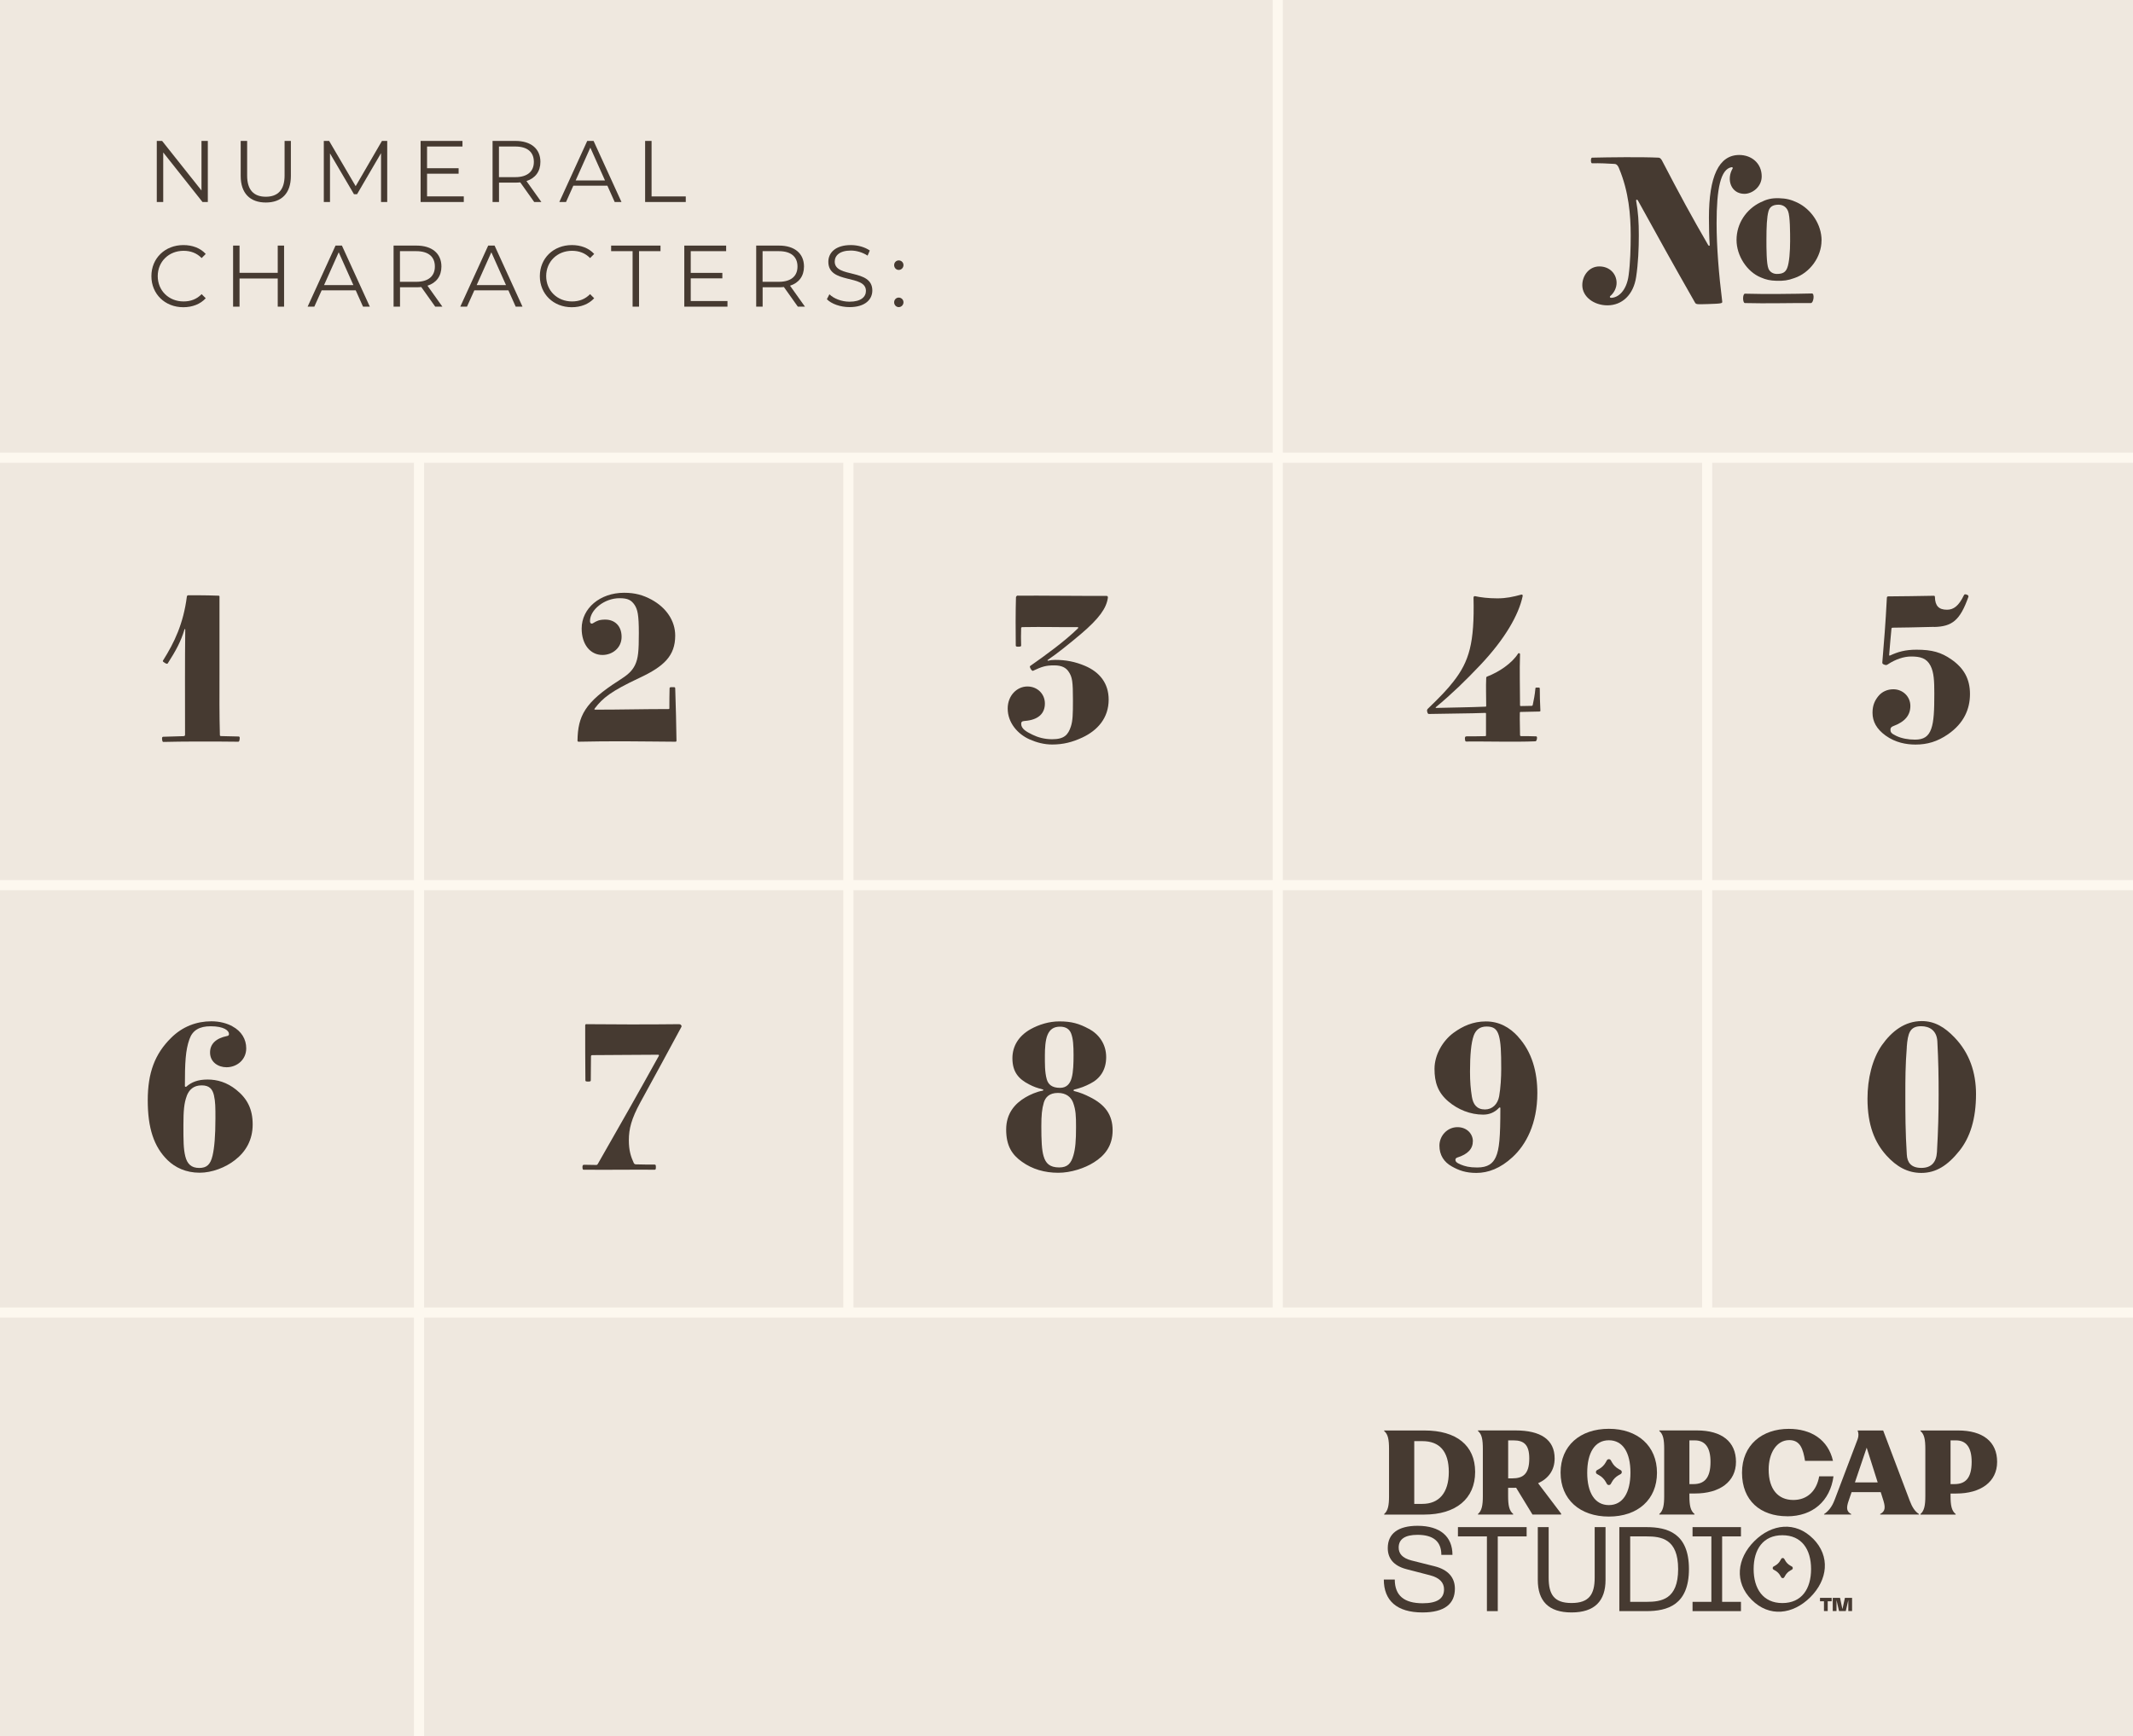 <?xml version="1.0" encoding="UTF-8"?><svg xmlns="http://www.w3.org/2000/svg" viewBox="0 0 420.4 342.28"><defs><style>.cls-1{fill:none;stroke:#fdf8ef;stroke-miterlimit:10;stroke-width:2px;}.cls-2{fill:#efe8df;}.cls-3{fill:#463a31;}</style></defs><g id="Background"><rect class="cls-2" width="420.4" height="342.28"/><path class="cls-3" d="M40.96,27.78v12.04h-1.05l-7.74-9.77v9.77h-1.27v-12.04h1.05l7.76,9.77v-9.77h1.25Z"/><path class="cls-3" d="M47.44,34.68v-6.9h1.27v6.84c0,2.85,1.34,4.16,3.68,4.16s3.7-1.31,3.7-4.16v-6.84h1.24v6.9c0,3.46-1.86,5.24-4.94,5.24s-4.95-1.79-4.95-5.24Z"/><path class="cls-3" d="M76.32,27.78v12.04h-1.22v-9.63l-4.73,8.1h-.6l-4.73-8.05v9.58h-1.22v-12.04h1.05l5.23,8.92,5.18-8.92h1.05Z"/><path class="cls-3" d="M91.41,38.72v1.1h-8.51v-12.04h8.25v1.1h-6.98v4.28h6.22v1.08h-6.22v4.47h7.24Z"/><path class="cls-3" d="M105.29,39.82l-2.75-3.87c-.31.03-.62.05-.96.05h-3.23v3.82h-1.27v-12.04h4.51c3.06,0,4.92,1.55,4.92,4.13,0,1.89-1,3.22-2.75,3.78l2.94,4.13h-1.39ZM105.22,31.91c0-1.93-1.27-3.03-3.68-3.03h-3.2v6.04h3.2c2.41,0,3.68-1.12,3.68-3.01Z"/><path class="cls-3" d="M119.71,36.6h-6.71l-1.44,3.22h-1.32l5.5-12.04h1.25l5.5,12.04h-1.34l-1.44-3.22ZM119.24,35.57l-2.89-6.47-2.89,6.47h5.78Z"/><path class="cls-3" d="M127.15,27.78h1.27v10.94h6.74v1.1h-8.01v-12.04Z"/><path class="cls-3" d="M29.84,54.43c0-3.52,2.68-6.12,6.31-6.12,1.75,0,3.34.58,4.4,1.75l-.81.81c-.98-1-2.18-1.43-3.56-1.43-2.91,0-5.09,2.13-5.09,4.99s2.18,4.99,5.09,4.99c1.38,0,2.58-.43,3.56-1.44l.81.81c-1.07,1.17-2.65,1.77-4.42,1.77-3.61,0-6.29-2.6-6.29-6.12Z"/><path class="cls-3" d="M55.99,48.41v12.04h-1.25v-5.55h-7.53v5.55h-1.27v-12.04h1.27v5.37h7.53v-5.37h1.25Z"/><path class="cls-3" d="M70.11,57.23h-6.71l-1.45,3.22h-1.32l5.5-12.04h1.26l5.5,12.04h-1.34l-1.44-3.22ZM69.65,56.2l-2.89-6.47-2.89,6.47h5.78Z"/><path class="cls-3" d="M85.78,60.45l-2.75-3.87c-.31.03-.62.05-.96.05h-3.23v3.82h-1.27v-12.04h4.51c3.06,0,4.92,1.55,4.92,4.13,0,1.89-1,3.22-2.75,3.78l2.94,4.13h-1.39ZM85.71,52.54c0-1.93-1.27-3.03-3.68-3.03h-3.2v6.04h3.2c2.41,0,3.68-1.12,3.68-3.01Z"/><path class="cls-3" d="M100.2,57.23h-6.71l-1.45,3.22h-1.32l5.5-12.04h1.26l5.5,12.04h-1.34l-1.44-3.22ZM99.73,56.2l-2.89-6.47-2.89,6.47h5.78Z"/><path class="cls-3" d="M106.4,54.43c0-3.52,2.68-6.12,6.31-6.12,1.75,0,3.34.58,4.4,1.75l-.81.81c-.98-1-2.18-1.43-3.56-1.43-2.91,0-5.09,2.13-5.09,4.99s2.18,4.99,5.09,4.99c1.38,0,2.58-.43,3.56-1.44l.81.81c-1.07,1.17-2.65,1.77-4.42,1.77-3.61,0-6.29-2.6-6.29-6.12Z"/><path class="cls-3" d="M124.68,49.51h-4.23v-1.1h9.73v1.1h-4.23v10.94h-1.27v-10.94Z"/><path class="cls-3" d="M143.38,59.35v1.1h-8.51v-12.04h8.25v1.1h-6.98v4.28h6.23v1.08h-6.23v4.47h7.24Z"/><path class="cls-3" d="M157.25,60.45l-2.75-3.87c-.31.03-.62.05-.96.05h-3.23v3.82h-1.27v-12.04h4.5c3.06,0,4.92,1.55,4.92,4.13,0,1.89-1,3.22-2.75,3.78l2.94,4.13h-1.39ZM157.18,52.54c0-1.93-1.27-3.03-3.68-3.03h-3.2v6.04h3.2c2.41,0,3.68-1.12,3.68-3.01Z"/><path class="cls-3" d="M162.97,58.99l.5-.98c.86.84,2.39,1.46,3.97,1.46,2.25,0,3.23-.95,3.23-2.13,0-3.3-7.41-1.27-7.41-5.73,0-1.77,1.38-3.3,4.44-3.3,1.36,0,2.77.4,3.73,1.07l-.43,1.01c-1.03-.67-2.24-1-3.3-1-2.2,0-3.18.98-3.18,2.18,0,3.3,7.41,1.31,7.41,5.69,0,1.77-1.41,3.28-4.49,3.28-1.81,0-3.58-.64-4.47-1.56Z"/><path class="cls-3" d="M176.23,52.26c0-.53.41-.93.91-.93s.93.4.93.93-.43.95-.93.95-.91-.41-.91-.95ZM176.23,59.59c0-.53.41-.93.91-.93s.93.4.93.93-.43.95-.93.95-.91-.41-.91-.95Z"/><line class="cls-1" x1="82.58" y1="90" x2="82.58" y2="342.28"/><line class="cls-1" x1="167.21" y1="90" x2="167.21" y2="258.85"/><line class="cls-1" x1="251.84" y1="0" x2="251.84" y2="258.85"/><line class="cls-1" x1="336.47" y1="90" x2="336.47" y2="258.85"/><line class="cls-1" x1="420.52" y1="90.23" y2="90.23"/><line class="cls-1" x1="420.52" y1="174.48" y2="174.48"/><line class="cls-1" x1="420.52" y1="258.73" y2="258.73"/><path class="cls-3" d="M290.74,290.15c0-5.25-3.72-8.17-9.98-8.17h-7.95v.11c.77.63.96,1.71.96,3.55v9.26c0,1.82-.2,2.91-.96,3.55v.11h7.88c6.26,0,10.05-3.13,10.05-8.41ZM280.34,296.45h-1.6v-12.37h1.6c3.35,0,5.21,1.97,5.21,6.09s-1.95,6.28-5.21,6.28Z"/><path class="cls-3" d="M317.1,298.95c5.69,0,9.48-3.35,9.48-8.63s-3.79-8.67-9.48-8.67-9.52,3.35-9.52,8.63,3.79,8.67,9.52,8.67ZM317.1,283.91c2.76,0,4.25,2.43,4.25,6.37s-1.49,6.41-4.25,6.41-4.27-2.43-4.27-6.37,1.49-6.41,4.27-6.41Z"/><path class="cls-3" d="M352.24,298.9c5.04,0,8.47-3.02,9.13-7.88h-2.82c-.5,2.85-2.32,4.66-5.1,4.66-2.98,0-4.86-2.08-4.86-6,0-3.22,1.53-5.8,4.07-5.8,2.19,0,2.72,1.8,3.1,4.09h5.51c-.96-4.2-4.33-6.31-8.71-6.31-5.23,0-9.22,3.15-9.22,8.65s3.63,8.58,8.91,8.58Z"/><path class="cls-3" d="M361.59,295.66c-.55,1.47-1.31,2.3-2.08,2.8v.09h5.36v-.09c-.94-.48-1.01-1.23-.5-2.67l.57-1.66h5.74l.55,1.75c.37,1.25.35,2.06-.66,2.56v.11h7.64v-.11c-.79-.48-1.36-1.4-1.8-2.58l-5.25-13.88h-5.04c.2.48.24,1.07.02,1.69l-4.55,12ZM367.91,285.37l2.17,6.85h-4.49l2.32-6.85Z"/><path class="cls-3" d="M385.91,281.98h-7.4v.11c.77.63.96,1.71.96,3.55v9.26c0,1.82-.2,2.91-.96,3.55v.11h6.94v-.11c-.81-.63-1.01-1.73-1.01-3.55v-.49h1.12c4.82,0,8.06-2.29,8.06-6.24s-2.76-6.19-7.71-6.19ZM385.23,292.55h-.79v-8.62h1.05c2.04,0,3.11,1.38,3.11,4.24,0,3.26-1.27,4.38-3.37,4.38Z"/><path class="cls-3" d="M298.25,298.44c-.81-.63-1.01-1.73-1.01-3.55v-1.61h1.12c.16,0,.31,0,.46-.01l3.22,5.28h5.65v-.18l-4.54-5.99c2.04-.93,3.26-2.57,3.26-4.89,0-3.72-2.76-5.52-7.71-5.52h-7.4v.11c.77.63.96,1.71.96,3.55v9.26c0,1.82-.2,2.91-.96,3.55v.11h6.94v-.11ZM297.25,283.93h1.05c2.04,0,3.11.84,3.11,3.57,0,3.12-1.27,3.92-3.37,3.92h-.79v-7.5Z"/><path class="cls-3" d="M333.98,298.44c-.81-.63-1.01-1.73-1.01-3.55v-.49h1.12c4.82,0,8.06-2.29,8.06-6.24s-2.76-6.19-7.71-6.19h-7.4v.11c.77.63.96,1.71.96,3.55v9.26c0,1.82-.2,2.91-.96,3.55v.11h6.94v-.11ZM332.97,283.93h1.05c2.04,0,3.11,1.38,3.11,4.24,0,3.26-1.27,4.38-3.37,4.38h-.79v-8.62Z"/><path class="cls-3" d="M314.78,290.58l.36.2c.57.31,1.04.78,1.36,1.36l.2.36c.17.31.62.31.79,0l.2-.36c.31-.57.78-1.04,1.36-1.36l.36-.2c.31-.17.31-.62,0-.79l-.36-.2c-.57-.31-1.04-.78-1.36-1.36l-.2-.36c-.17-.31-.62-.31-.79,0l-.2.36c-.31.57-.78,1.04-1.36,1.36l-.36.2c-.31.17-.31.62,0,.79Z"/><path class="cls-3" d="M280.35,317.85c-5.03,0-7.61-2.33-7.61-6.49h2.16c0,3.17,1.86,4.68,5.5,4.68,2.87,0,4.21-.92,4.21-2.75,0-1.29-.85-2.28-2.77-2.77l-4.63-1.2c-2.61-.68-3.69-2.19-3.69-4.16,0-2.87,2.07-4.39,5.87-4.39,4.51,0,6.88,2.16,6.88,5.73h-2.19c0-2.63-1.57-3.95-4.7-3.95-2.42,0-3.71.82-3.71,2.51,0,1.17.7,2.07,2.51,2.54l4.58,1.15c2.68.68,3.99,2.23,3.99,4.42,0,2.96-2,4.68-6.41,4.68Z"/><path class="cls-3" d="M300.89,301.03v1.83h-5.69v14.73h-2.14v-14.73h-5.71v-1.83h13.53Z"/><path class="cls-3" d="M303.09,301.03h2.14v9.96c0,3.31,1.06,5,4.51,5s4.56-1.69,4.56-5v-9.96h2.14v10.41c0,4.14-2.14,6.41-6.7,6.41s-6.65-2.28-6.65-6.41v-10.41Z"/><path class="cls-3" d="M319.16,301.03h5.33c4.09,0,8.39,1.15,8.39,8.27s-4.3,8.29-8.39,8.29h-5.33v-16.56ZM324.5,315.76c2.94,0,6.25-.47,6.25-6.46s-3.34-6.44-6.25-6.44h-3.2v12.9h3.2Z"/><path class="cls-3" d="M343.13,301.03v1.83h-3.71v12.9h3.71v1.83h-9.54v-1.83h3.71v-12.9h-3.71v-1.83h9.54Z"/><path class="cls-3" d="M357.34,303.3c3.46,3.48,2.89,8.13-.54,11.55-3.45,3.43-8.1,3.99-11.56.51-3.46-3.48-2.91-8.15.54-11.58,3.43-3.41,8.1-3.95,11.56-.47ZM351.29,316c3.81,0,5.66-2.8,5.66-6.7s-1.86-6.67-5.66-6.67-5.66,2.8-5.66,6.67,1.86,6.7,5.66,6.7Z"/><path class="cls-3" d="M361.01,315.65h-.78v1.92h-.74v-1.92h-.78v-.67h2.3v.67ZM362.66,314.98l.47,2.22.49-2.22h1.41v2.59h-.74v-2.16l-.5,2.16h-1.33l-.5-2.16v2.16h-.74v-2.59h1.43Z"/><path class="cls-3" d="M349.56,309.41l.28.16c.45.24.81.61,1.06,1.06l.16.28c.13.24.48.24.61,0l.16-.28c.24-.45.61-.81,1.06-1.06l.28-.16c.24-.13.24-.48,0-.61l-.28-.16c-.45-.24-.81-.61-1.06-1.06l-.16-.28c-.13-.24-.48-.24-.61,0l-.16.28c-.24.45-.61.81-1.06,1.06l-.28.16c-.24.13-.24.48,0,.61Z"/></g><g id="Layer_3"><path class="cls-3" d="M43.26,117.63v15.33c0,4.71-.04,7.34.08,11.93,0,.16.08.21.25.21.74.04,2.58.04,3.44.08.16,0,.25.12.21.41-.04.49-.12.62-.29.62-1.72-.04-6.19-.04-8.15-.04-1.68,0-5.37.04-6.6.08-.16,0-.21-.16-.25-.49-.04-.33,0-.53.21-.53.57-.04,3.65-.08,4.06-.12.2-.04.25-.12.25-.29,0-7.54-.04-14.6.04-20.71,0-.16-.12-.16-.16,0-.7,2.34-1.68,4.14-3.28,6.64-.12.21-.41.04-.7-.16-.25-.16-.33-.25-.25-.37,2.25-3.57,4.02-7.26,4.71-12.63.04-.16.12-.25.29-.25h1.88c.74,0,3.36.04,4.02.08.16,0,.25.04.25.21Z"/><path class="cls-3" d="M45.78,202.3c1.84.98,2.75,2.58,2.75,4.35,0,2.26-1.84,3.73-3.89,3.73-1.6,0-3.24-.98-3.24-2.91,0-1.68,1.15-2.79,3.32-3.24.29-.04.41-.16.41-.41,0-.66-.98-1.52-3.61-1.52-2.21,0-3.56.78-4.18,2.54-.78,2.17-.9,4.63-.9,9.27,0,.12.21.16.25.12,1.07-.94,2.34-1.43,4.22-1.43s3.81.53,5.69,2.05c2.13,1.72,3.2,3.77,3.2,6.81s-1.35,5.37-3.48,7.01c-1.88,1.48-4.55,2.5-6.96,2.5-2.74,0-4.83-1.03-6.31-2.46-2.75-2.67-3.93-6.4-3.93-11.81s1.39-9.14,4.59-12.3c2.25-2.25,5.04-3.28,7.95-3.28,1.68,0,3.07.41,4.14.98ZM36.81,216.04c-.53,1.39-.66,2.95-.66,5.74,0,3.07,0,4.63.37,6.15.37,1.48,1.15,2.3,2.75,2.3,1.47,0,2.21-.66,2.62-2.42.37-1.56.57-3.94.57-7.34,0-2.21,0-3.24-.29-4.55-.29-1.27-.94-1.97-2.42-1.97-1.64,0-2.5.9-2.95,2.09Z"/><path class="cls-3" d="M128.41,118.2c2.95,1.6,4.67,4.22,4.67,7.09,0,3.98-2.21,6.07-7.01,8.32-5.7,2.67-7.25,3.98-8.81,5.99-.16.21-.16.29.08.29,5.16,0,9.38-.12,14.38-.12.16,0,.21-.04.21-.16,0-.62,0-3.2.04-3.94,0-.12.12-.21.25-.21h.61c.12,0,.25.04.25.21.12,3.28.21,7.42.25,10.33,0,.16-.08.21-.25.21-3.36,0-5.7-.08-9.67-.08-3.65,0-6.06,0-9.38.08-.12,0-.21-.08-.21-.21.08-4.84,1.39-7.54,8.15-11.85,1.68-1.07,2.58-1.8,3.2-3.08.61-1.31.74-2.66.74-6.27s-.25-4.63-.82-5.53c-.66-.98-1.35-1.35-2.99-1.35-2.99,0-5.82,2.3-5.82,4.51,0,.45.29.62.61.41.74-.45,1.19-.7,2.42-.7,1.8,0,3.2,1.19,3.2,3.4s-1.84,3.57-3.77,3.57c-2.38,0-4.1-2.05-4.1-5.21,0-3.98,3.61-7.05,8.36-7.05,2.17,0,3.73.45,5.41,1.35Z"/><path class="cls-3" d="M115.62,201.89c4.83.04,11.68.08,18.11,0,.16,0,.33,0,.45.12.16.16.21.29.08.49-2.83,5.29-4.88,8.98-8.07,14.84-1.72,3.16-2.25,5.17-2.25,7.42,0,2.05.41,3.28.98,4.51.08.16.25.25.41.25,1.15.04,2.5.04,3.65.04.25,0,.29.12.29.49,0,.41-.04.53-.25.53-3.89-.04-8.03.04-14.01,0-.12,0-.21-.12-.21-.53,0-.29.08-.45.29-.45,1.11,0,1.43.04,2.42.04.16,0,.21-.04.29-.16,4.63-8.08,7.95-13.94,12.04-21.32.08-.12.04-.25-.12-.25-4.75,0-8.73.08-12.99.08-.16,0-.25.08-.25.25,0,1.31-.04,3.24-.04,4.71,0,.21-.12.25-.57.25-.41,0-.49-.08-.49-.25-.04-3.07-.04-7.71-.04-10.82,0-.21.12-.25.29-.25Z"/><path class="cls-3" d="M200.65,117.42c4.18-.04,12.91.08,17.41.04.25,0,.33.16.29.41-.29,2.01-1.68,4.02-5.29,7.09-2.33,1.97-4.79,3.94-6.55,5.12-.12.08,0,.21.12.16.45-.12.86-.16,1.35-.16,2.01,0,3.89.33,5.9,1.19,2.87,1.23,4.63,3.44,4.63,6.64,0,3.65-2.21,6.07-5.16,7.46-2.01.94-3.81,1.39-5.98,1.39-1.6,0-3.07-.41-4.38-.98-2.46-1.07-4.38-3.36-4.38-6.11,0-2.58,1.84-4.35,3.89-4.35,1.93,0,3.44,1.44,3.44,3.36s-1.23,3.24-4.01,3.44c-.53.04-.66.21-.66.57,0,.94.94,1.52,2.21,2.13,1.07.53,2.38.9,3.89.9,2.38,0,3.15-.86,3.69-2.5.37-1.15.41-2.34.41-5.17,0-3.69-.12-4.59-.86-5.66-.49-.74-1.31-1.23-2.83-1.23-1.68,0-2.42.25-4.18,1.07-.25.12-.78-.82-.57-.94,3.15-2.21,6.88-4.92,9.42-7.42.12-.12.08-.25-.08-.25-3.4.04-6.56-.08-10.86,0-.16,0-.25.08-.25.21-.04,1.48-.04,2.01,0,3.44,0,.12-.12.21-.53.21s-.53-.04-.53-.25c-.04-2.34-.04-7.05.04-9.47,0-.21.21-.37.41-.37Z"/><path class="cls-3" d="M214.62,202.8c2.01,1.11,3.4,3.03,3.4,5.58s-1.23,4.26-3.11,5.21c-1.11.57-1.84.86-3.2,1.19-.12.04-.21.25,0,.29,1.31.33,2.13.7,3.03,1.15,3.11,1.52,4.55,3.57,4.55,6.6s-1.52,4.96-3.69,6.31c-1.8,1.15-4.55,2.05-7.01,2.05-2.7,0-5.12-.7-7.17-2.17-1.97-1.39-3.11-3.16-3.11-6.35s1.72-5.12,3.81-6.35c.9-.53,2.21-1.11,3.36-1.31.21-.04.21-.21.04-.25-1.11-.29-1.72-.49-2.66-.98-2.13-1.07-3.32-2.5-3.32-5.17,0-2.34,1.19-4.39,3.61-5.74,1.64-.9,3.61-1.52,5.65-1.52,2.42,0,3.93.45,5.82,1.48ZM205.73,217.35c-.37,1.23-.49,2.5-.49,4.67,0,2.79.08,4.67.45,5.9.41,1.39,1.19,2.21,3.07,2.21,1.64,0,2.33-.78,2.79-2.34.41-1.39.53-2.95.53-5.62,0-2.21-.04-3.32-.57-4.8-.41-1.11-1.39-1.93-2.99-1.93-1.72,0-2.46.86-2.79,1.89ZM206.47,203.98c-.45,1.03-.53,2.75-.53,4.02,0,1.56-.04,3.32.37,4.76.29.98.98,1.68,2.62,1.68,1.27,0,1.97-.78,2.29-1.97.33-1.19.37-2.95.37-4.47,0-1.89-.08-3.28-.49-4.31-.33-.82-1.02-1.31-2.17-1.31-1.31,0-2.01.57-2.46,1.6Z"/><path class="cls-3" d="M290.63,117.5c1.11.25,2.7.45,4.47.45s3.07-.29,4.75-.74c.21-.04.29.08.25.33-.78,3.65-3.44,8.36-8.32,13.53-2.95,3.12-5.57,5.66-8.77,8.32-.08.08-.08.16,0,.16,3.03-.08,6.76-.12,9.75-.25.12,0,.16-.04.16-.16,0-1.8-.08-3.73,0-5.45,0-.16.04-.29.2-.33,2.25-.86,4.88-2.58,6.1-4.55.08-.12.37-.04.37.12-.12,3.44,0,6.35,0,10.13,0,.08.04.12.16.12.25,0,1.76-.04,2.13-.04.12,0,.16-.04.21-.16.21-1.02.41-1.93.53-3.28,0-.12.08-.16.16-.16h.49c.12,0,.21.04.21.21,0,1.15.04,2.83.12,4.35,0,.12-.08.16-.2.16-.74,0-3.07.08-3.69.08-.12,0-.16.04-.16.21-.04,1.6.04,2.83.04,4.35,0,.12.08.21.21.21.94,0,2.05,0,2.95.04.12,0,.25.12.16.53-.08.33-.16.45-.33.45-3.81.16-9.67,0-13.6.04-.16,0-.21-.08-.25-.49-.04-.33.04-.53.29-.53.94,0,2.29,0,3.65-.04.16,0,.21-.04.21-.16v-4.26c0-.12-.04-.16-.16-.16-2.91.12-7.42.12-11.1.21-.12,0-.25-.08-.33-.45-.08-.29,0-.45.12-.57,2.46-2.38,3.81-3.77,5.08-5.41,3.07-3.94,4.14-7.54,3.93-16.48,0-.16.08-.33.2-.29Z"/><path class="cls-3" d="M299.19,204.35c2.79,3.03,3.81,7.01,3.81,11.11,0,6.07-2.25,10.21-4.88,12.63-2.38,2.21-4.79,3.12-7.13,3.12-2.09,0-3.44-.49-4.83-1.27-1.56-.86-2.46-2.25-2.46-4.1,0-1.97,1.56-3.65,3.56-3.65,1.88,0,3.03,1.35,3.03,2.75,0,1.52-.98,2.58-3.07,3.24-.25.08-.37.25-.37.45,0,.29.16.57,1.07.94.82.33,1.64.57,3.24.57,2.09,0,3.07-.78,3.65-2.05.7-1.52.9-3.94.9-9.64,0-.16-.12-.21-.25-.08-.86.9-1.88,1.35-3.15,1.35-2.5,0-4.96-.98-6.88-2.62-2.05-1.76-2.7-3.77-2.7-6.4,0-2.79,1.64-5.54,3.73-7.09,1.84-1.35,3.89-2.26,6.39-2.26,2.62,0,4.67,1.15,6.35,2.99ZM290.47,204.11c-.53,1.44-.74,3.94-.74,7.09,0,2.05.12,3.44.37,5,.25,1.52.98,2.5,2.58,2.5,1.43,0,2.5-1.02,2.79-2.58.29-1.64.41-3.73.41-5.41,0-3.44-.08-5.17-.45-6.52-.37-1.31-1.02-1.84-2.42-1.84s-2.13.7-2.54,1.76Z"/><path class="cls-3" d="M381.19,123.57c-4.71.12-5.29.12-8.15.16-.16,0-.25.08-.25.25-.21,2.09-.25,2.83-.45,5.12,0,.12.08.16.16.12,1.6-.74,3.03-1.15,5.24-1.15,3.07,0,4.88.53,6.88,1.93,2.42,1.68,3.65,3.81,3.65,6.81s-1.23,5.78-4.3,7.91c-2.13,1.48-4.14,2.05-6.43,2.05-1.8,0-3.97-.37-5.94-1.8-1.72-1.27-2.54-2.71-2.54-4.47,0-1.52.49-2.46,1.15-3.28.7-.86,1.76-1.35,2.95-1.35,1.88,0,3.36,1.44,3.36,3.28s-1.06,3.12-3.36,3.98c-.33.12-.57.33-.57.66,0,.53.12.78,1.15,1.27,1.02.49,2.33.74,3.69.74,1.72,0,2.66-.61,3.2-2.13.53-1.48.61-3.69.61-6.97,0-2.46-.08-4.14-.74-5.45-.78-1.52-2.01-1.84-3.85-1.84-1.43,0-3.11.57-4.59,1.56-.25.16-.37.16-.7.04-.33-.12-.37-.25-.37-.41.37-4.55.61-7.22.9-12.79,0-.16.12-.25.29-.25,2.99,0,5.53-.08,8.93-.12.16,0,.25.04.25.25.04,1.76.78,2.5,2.38,2.5,1.27,0,2.29-.7,3.32-2.83.08-.16.16-.29.53-.16.37.12.41.29.37.45-1.64,4.63-3.2,5.86-6.76,5.94Z"/><path class="cls-3" d="M318.16,32.31c-1.35-.08-2.83-.16-4.38-.12-.29,0-.29-1.11,0-1.11,3.24-.08,9.87-.16,13.11,0,.29,0,.49.25.66.53,3.65,7.01,5.86,11.07,9.14,16.73.08.12.29.16.29,0-.12-1.56-.16-3.69-.16-5.41,0-8.12,1.93-12.38,5.98-12.38,2.38,0,4.42,1.6,4.42,4.22,0,2.09-1.88,3.44-3.4,3.44-2.66,0-3.61-2.83-2.33-5,.08-.12-.04-.29-.21-.25-2.17.37-2.95,4.26-2.95,11.03,0,4.67.45,10.17,1.11,15.46.04.33-.04.41-2.87.49-2.38.08-2.29.04-2.54-.37-4.46-7.83-6.8-12.05-11.23-20.09-.12-.2-.37-.12-.33.08.41,2.3.53,4.22.53,6.81s-.12,5.54-.53,8.24c-.53,3.53-2.79,5.58-5.65,5.58-2.66,0-4.96-1.68-4.96-3.98,0-1.85,1.31-3.69,3.36-3.69s3.4,1.48,3.4,3.24c0,.98-.49,1.97-1.27,2.62-.12.12-.04.33.16.33,1.43,0,3.07-1.39,3.48-4.43.33-2.46.41-5.49.41-7.87,0-3.98-.37-8.61-2.29-13.2-.29-.74-.62-.9-.94-.9ZM359.01,47.4c0,3.24-2.29,6.4-5.37,7.42-1.23.45-2.09.57-3.52.53-1.23-.04-2.05-.21-3.07-.66-2.75-1.11-4.79-4.31-4.79-7.38,0-3.28,1.93-6.07,4.71-7.42,1.23-.61,2.17-.86,3.65-.82,1.43.04,2.42.29,3.61.86,2.75,1.31,4.79,4.31,4.79,7.46ZM357.12,57.85c.57,0,.33,1.89-.21,1.89-2.91-.04-9.05.12-12.99,0-.49,0-.49-1.85,0-1.85,3.89.12,9.83.04,13.19-.04ZM348.15,47.28c0,1.72,0,4.76.41,5.7.29.66.94,1.02,1.64,1.02,1.15,0,1.72-.33,2.05-1.19.41-1.02.57-3.36.57-5.29,0-1.68,0-4.92-.41-5.9-.29-.74-.94-1.27-1.88-1.27-1.23,0-1.76.53-1.97,1.27-.33,1.15-.41,3.16-.41,5.66Z"/><path class="cls-3" d="M385.24,204.52c2.91,3.03,4.22,6.85,4.22,11.15,0,4.88-1.15,8.53-3.28,11.19-2.29,2.87-4.59,4.35-7.5,4.35-2.7,0-4.88-1.23-6.88-3.44-2.29-2.54-3.73-5.94-3.73-11.19,0-3.94.94-7.83,2.83-10.54,1.97-2.79,4.55-4.76,7.87-4.76,2.54,0,4.51,1.19,6.47,3.24ZM375.82,206.4c-.29,3.73-.29,6.31-.29,9.39,0,3.81,0,7.26.29,11.81.08,1.48.78,2.62,2.87,2.62,1.93,0,2.95-1.07,3.07-3.12.25-4.43.33-7.71.33-11.32s-.04-6.48-.25-10.5c-.12-2.17-1.56-2.99-3.2-2.99-2.25,0-2.62,1.43-2.83,4.1Z"/></g></svg>